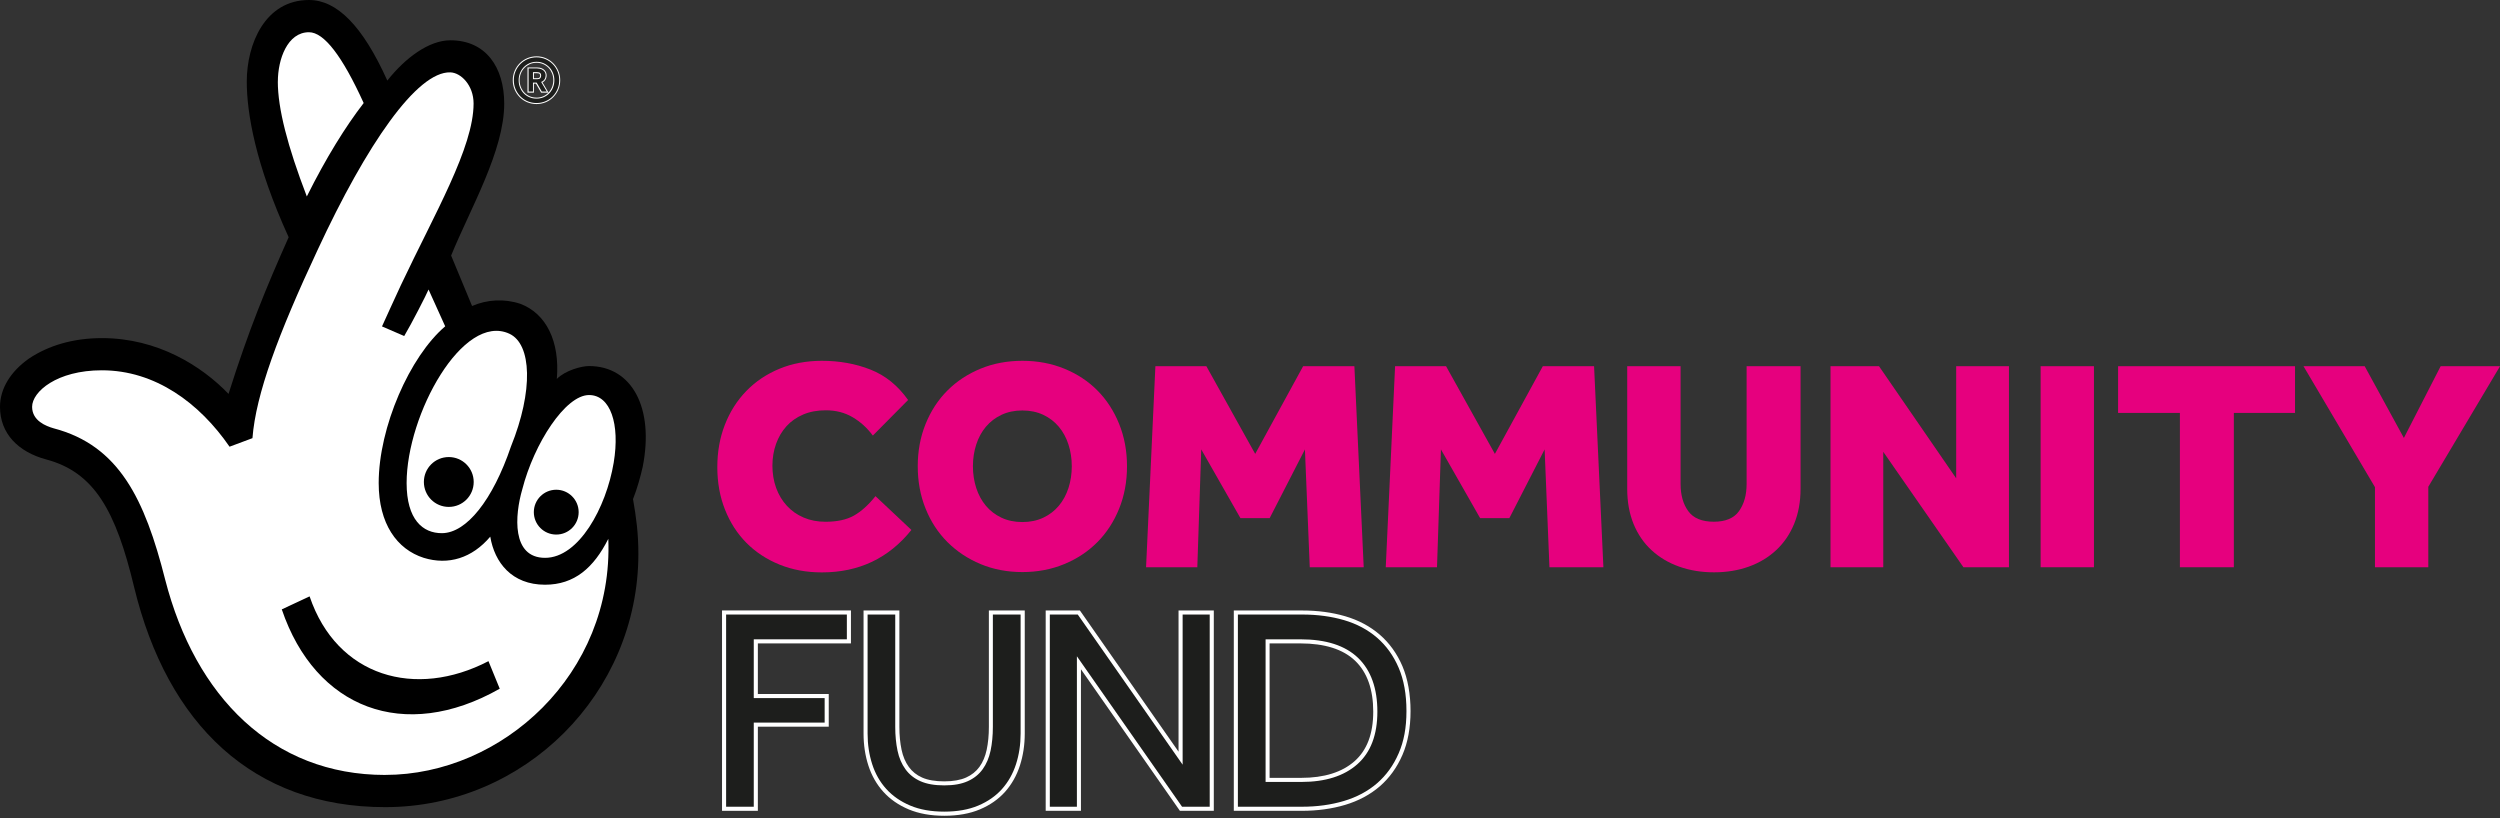 <?xml version="1.0" encoding="UTF-8"?>
<svg xmlns="http://www.w3.org/2000/svg" id="Layer_1" data-name="Layer 1" viewBox="0 0 611.2 200.03">
  <rect x="0" y="0" width="611.2" height="200.03" fill="#333333" stroke="none"/>
  <defs>
    <style>
      .cls-1 {
        fill: #1d1e1c;
      }

      .cls-2 {
        fill: #fff;
      }

      .cls-3 {
        fill: #e6007e;
      }
    </style>
  </defs>
  <g>
    <path class="cls-3" d="M222.83,129.55c-5.55,6.93-12.85,10.39-21.89,10.39-3.78,0-7.25-.64-10.39-1.92-3.14-1.28-5.83-3.05-8.07-5.31-2.24-2.26-3.98-4.96-5.23-8.11-1.25-3.14-1.88-6.61-1.88-10.39s.61-7.19,1.84-10.35c1.23-3.17,2.97-5.92,5.23-8.25,2.26-2.33,4.96-4.15,8.11-5.45,3.14-1.3,6.61-1.95,10.39-1.95,4.27,0,8.23.71,11.86,2.14,3.64,1.43,6.71,3.91,9.21,7.44l-8.62,8.7c-1.38-1.87-3.02-3.36-4.94-4.49-1.92-1.13-4.1-1.69-6.56-1.69-2.06,0-3.91.34-5.53,1.03-1.62.69-2.99,1.65-4.09,2.87-1.11,1.23-1.95,2.67-2.54,4.31-.59,1.65-.89,3.43-.89,5.34s.31,3.78.92,5.45c.61,1.67,1.49,3.12,2.62,4.35,1.13,1.23,2.49,2.19,4.09,2.87,1.6.69,3.38,1.03,5.34,1.03,2.85,0,5.17-.5,6.96-1.51,1.79-1.01,3.55-2.59,5.27-4.75l8.77,8.25Z"></path>
    <path class="cls-3" d="M249.95,139.86c-3.68,0-7.09-.65-10.21-1.95-3.12-1.3-5.82-3.1-8.11-5.38-2.28-2.28-4.07-5.01-5.34-8.18-1.28-3.17-1.92-6.62-1.92-10.35s.64-7.19,1.92-10.35c1.28-3.17,3.06-5.9,5.34-8.18,2.28-2.28,4.99-4.06,8.11-5.34,3.12-1.28,6.52-1.92,10.21-1.92s7.1.64,10.24,1.92c3.14,1.28,5.85,3.06,8.11,5.34,2.26,2.28,4.03,5.01,5.31,8.18,1.28,3.17,1.92,6.62,1.92,10.35s-.64,7.19-1.92,10.35c-1.28,3.17-3.05,5.9-5.31,8.18-2.26,2.28-4.96,4.08-8.11,5.38-3.14,1.3-6.56,1.95-10.24,1.95ZM249.95,127.63c1.92,0,3.62-.36,5.12-1.07,1.5-.71,2.76-1.68,3.79-2.91,1.03-1.23,1.82-2.68,2.36-4.35.54-1.67.81-3.44.81-5.31s-.27-3.63-.81-5.31c-.54-1.67-1.33-3.12-2.36-4.35-1.03-1.23-2.3-2.2-3.79-2.91-1.5-.71-3.21-1.07-5.12-1.07s-3.62.36-5.12,1.07c-1.5.71-2.76,1.68-3.8,2.91-1.03,1.23-1.82,2.68-2.36,4.35-.54,1.67-.81,3.44-.81,5.31s.27,3.64.81,5.31c.54,1.67,1.33,3.12,2.36,4.35,1.03,1.23,2.3,2.2,3.8,2.91,1.5.71,3.2,1.07,5.12,1.07Z"></path>
    <path class="cls-3" d="M282.48,89.53h12.45l11.94,21.44,11.72-21.44h12.53l2.28,49.15h-13.19l-1.18-28.81-8.62,16.8h-7.15l-9.58-16.8-.96,28.81h-12.53l2.28-49.15Z"></path>
    <path class="cls-3" d="M341.08,89.53h12.45l11.94,21.44,11.72-21.44h12.53l2.28,49.15h-13.19l-1.18-28.81-8.62,16.8h-7.15l-9.58-16.8-.96,28.81h-12.53l2.28-49.15Z"></path>
    <path class="cls-3" d="M397.83,89.53h13.04v28.81c0,2.7.63,4.91,1.88,6.63,1.25,1.72,3.33,2.58,6.23,2.58s4.96-.87,6.19-2.62c1.23-1.74,1.84-3.94,1.84-6.6v-28.81h13.19v29.99c0,3.14-.52,5.98-1.55,8.51-1.03,2.53-2.49,4.68-4.38,6.45-1.89,1.77-4.13,3.12-6.71,4.05-2.58.93-5.42,1.4-8.51,1.4s-5.94-.47-8.55-1.4c-2.6-.93-4.85-2.27-6.74-4.02-1.89-1.74-3.35-3.88-4.39-6.41-1.03-2.53-1.55-5.39-1.55-8.59v-29.99Z"></path>
    <path class="cls-3" d="M447.52,89.53h11.86l18.87,27.41v-27.41h12.9v49.15h-11.13l-19.6-28.22v28.22h-12.9v-49.15Z"></path>
    <path class="cls-3" d="M498.89,89.53h13.04v49.15h-13.04v-49.15Z"></path>
    <path class="cls-3" d="M532.94,100.95h-15.11v-11.42h43.26v11.42h-14.96v37.73h-13.19v-37.73Z"></path>
    <path class="cls-3" d="M580.62,119.08l-17.46-29.55h14.96l9.58,17.54,8.99-17.54h14.52l-17.54,29.48v19.68h-13.04v-19.6Z"></path>
  </g>
  <g>
    <g>
      <polygon class="cls-1" points="177.03 197.73 177.03 149.74 207.55 149.74 207.55 156.8 184.79 156.8 184.79 170.17 202.12 170.17 202.12 177.16 184.79 177.16 184.79 197.73 177.03 197.73"></polygon>
      <path class="cls-2" d="M207.04,150.24v6.06h-22.76v14.37h17.33v5.99h-17.33v20.57h-6.76v-46.99h29.52M208.04,149.24h-31.52v48.99h8.76v-20.57h17.33v-7.99h-17.33v-12.37h22.76v-8.06h0Z"></path>
    </g>
    <g>
      <path class="cls-1" d="M230.85,198.93c-3.25,0-6.11-.51-8.51-1.52-2.41-1.01-4.43-2.41-6.02-4.18-1.59-1.76-2.79-3.86-3.56-6.24-.76-2.36-1.15-4.94-1.15-7.66v-29.6h7.76v27.98c0,2.07.19,3.99.55,5.71.36,1.68.98,3.15,1.85,4.36.86,1.19,2.02,2.12,3.46,2.76,1.45.65,3.34.98,5.61.98s4.08-.33,5.54-.98c1.44-.64,2.6-1.57,3.46-2.76.87-1.21,1.49-2.67,1.85-4.36.37-1.72.55-3.65.55-5.71v-27.98h7.76v29.6c0,2.72-.39,5.29-1.15,7.66-.77,2.38-1.96,4.48-3.52,6.24-1.57,1.76-3.59,3.17-5.99,4.18-2.4,1.01-5.26,1.52-8.51,1.52Z"></path>
      <path class="cls-2" d="M249.52,150.24v29.1c0,2.68-.38,5.18-1.13,7.5-.75,2.32-1.89,4.34-3.42,6.06-1.53,1.71-3.46,3.06-5.81,4.05-2.35.99-5.12,1.48-8.31,1.48s-5.97-.49-8.31-1.48c-2.35-.99-4.3-2.34-5.85-4.05-1.55-1.71-2.7-3.73-3.45-6.06-.75-2.32-1.13-4.83-1.13-7.5v-29.1h6.76v27.48c0,2.11.19,4.05.56,5.81.37,1.76,1.02,3.28,1.94,4.54.92,1.27,2.14,2.24,3.66,2.92,1.53.68,3.46,1.02,5.81,1.02s4.22-.34,5.74-1.02c1.53-.68,2.75-1.66,3.66-2.92.92-1.27,1.56-2.78,1.94-4.54.37-1.76.56-3.7.56-5.81v-27.48h6.76M250.52,149.24h-8.76v28.48c0,2.03-.18,3.91-.54,5.6-.35,1.62-.94,3.02-1.77,4.17-.81,1.12-1.9,1.99-3.26,2.6-1.39.62-3.19.94-5.34.94s-4.02-.31-5.4-.93c-1.36-.6-2.45-1.48-3.26-2.6-.83-1.15-1.43-2.55-1.77-4.17-.36-1.69-.54-3.57-.54-5.6v-28.48h-8.76v30.1c0,2.77.4,5.4,1.18,7.81.79,2.45,2.02,4.61,3.66,6.42,1.64,1.82,3.73,3.26,6.2,4.3,2.46,1.03,5.39,1.56,8.7,1.56s6.24-.52,8.7-1.56c2.48-1.04,4.55-2.49,6.17-4.31,1.61-1.81,2.83-3.97,3.62-6.42.78-2.42,1.18-5.04,1.18-7.81v-30.1h0Z"></path>
    </g>
    <g>
      <polygon class="cls-1" points="288.72 197.73 263.77 162.04 263.77 197.73 256.15 197.73 256.15 149.74 263.74 149.74 288.63 185.36 288.63 149.74 296.25 149.74 296.25 197.73 288.72 197.73"></polygon>
      <path class="cls-2" d="M295.75,150.24v46.99h-6.76l-25.71-36.78v36.78h-6.62v-46.99h6.83l25.64,36.71v-36.71h6.62M296.75,149.24h-8.62v34.53l-23.82-34.1-.3-.43h-8.36v48.99h8.62v-34.6l23.89,34.17.3.43h8.29v-48.99h0Z"></path>
    </g>
    <g>
      <path class="cls-1" d="M302.14,197.73v-47.99h16.21c3.74,0,7.24.47,10.39,1.39,3.18.93,5.95,2.41,8.25,4.4,2.3,1.99,4.12,4.53,5.42,7.54,1.29,3.01,1.94,6.63,1.94,10.76s-.65,7.54-1.94,10.52c-1.29,2.99-3.11,5.52-5.42,7.51-2.3,1.99-5.09,3.48-8.29,4.43-3.17.95-6.68,1.43-10.43,1.43h-16.14ZM318.14,190.67c5.72,0,10.22-1.42,13.37-4.21,3.14-2.78,4.73-6.98,4.73-12.48s-1.54-9.86-4.57-12.78c-3.04-2.92-7.66-4.4-13.74-4.4h-8.02v33.87h8.24Z"></path>
      <path class="cls-2" d="M318.35,150.24c3.71,0,7.13.46,10.25,1.37,3.12.92,5.81,2.35,8.07,4.3,2.25,1.95,4.02,4.4,5.28,7.36,1.27,2.96,1.9,6.48,1.9,10.57s-.63,7.39-1.9,10.32c-1.27,2.94-3.03,5.38-5.28,7.33-2.25,1.95-4.96,3.39-8.1,4.33-3.15.94-6.58,1.41-10.29,1.41h-15.64v-46.99h15.71M309.4,191.17h8.74c5.87,0,10.44-1.44,13.7-4.33,3.26-2.89,4.9-7.17,4.9-12.86s-1.57-10.11-4.72-13.14c-3.15-3.03-7.84-4.54-14.09-4.54h-8.52v34.87M318.35,149.24h-16.71v48.99h16.64c3.79,0,7.35-.49,10.57-1.45,3.27-.98,6.12-2.5,8.47-4.53,2.36-2.04,4.22-4.62,5.55-7.69,1.32-3.05,1.98-6.65,1.98-10.72s-.67-7.89-1.98-10.96c-1.32-3.09-3.19-5.68-5.55-7.72-2.35-2.03-5.19-3.55-8.44-4.5-3.2-.94-6.74-1.41-10.53-1.41h0ZM310.4,157.3h7.52c5.95,0,10.46,1.43,13.4,4.26,2.93,2.82,4.41,7,4.41,12.42s-1.53,9.43-4.56,12.11c-3.06,2.71-7.45,4.08-13.04,4.08h-7.74v-32.87h0Z"></path>
    </g>
  </g>
  <g>
    <g>
      <path d="M144.01,89.49c-1.84,0-5.77,1.04-7.88,3.15.79-9.19-2.62-16-8.91-18.36-3.94-1.32-8.14-1.05-11.81.53l-5.12-12.33c4.72-11.55,12.98-25.61,12.98-37.15,0-8.91-4.51-15.48-13.16-15.48-5.25,0-11.03,4.3-15.42,9.85C88.66,6.3,82.36,0,75.55,0,64.79,0,60.33,10.77,60.33,19.95c0,7.61,2.09,20.2,10.24,38.05-5.51,12.34-9.72,22.56-14.7,38.3-6.55-6.81-17.31-13.64-30.95-13.64-7.08,0-13.12,1.84-17.84,5C2.62,90.8,0,94.99,0,99.46c0,6.55,4.46,11.02,11.28,12.86,11.8,3.14,17.05,12.59,21.51,31.22,8.13,33.59,29.12,53.79,61.38,53.79,34.1,0,61.9-27.81,61.9-61.93,0-4.97-.52-8.91-1.31-13.38,1.04-2.62,1.83-5.51,2.36-7.86,2.88-14.44-2.62-24.67-13.11-24.67"></path>
      <path class="cls-2" d="M124.53,81.59c5.48,2.53,5.9,13.94.39,27.57-4.46,13.13-10.88,21.15-16.86,21.19-4.72.03-8.65-3.34-8.65-12.26,0-16.79,13.79-41.73,25.12-36.5"></path>
      <path class="cls-2" d="M67.93,19.95c0-5.5,2.36-12.07,7.61-12.07,3.67,0,8.12,5.78,13.37,17.31-4.46,5.78-9.18,13.38-13.9,22.84-4.73-12.33-7.09-21.52-7.09-28.08"></path>
      <path class="cls-2" d="M94.16,189.46c-27.53,0-46.43-19.15-53.78-47.76-4.98-19.68-11.28-32.79-27.28-36.99-1.84-.53-5.25-1.83-5.25-5.25,0-3.69,6.04-8.93,17.05-8.93,13.07,0,23.88,8.02,31.22,18.68l5.6-2.09c.83-10.75,6.31-25.45,15.91-45.98,12.06-25.97,24.33-43.68,32.46-43.45,2.59.07,5.69,3.15,5.69,7.61,0,10.76-9.49,26.87-17.78,44.43-.84,1.76-4.61,10.07-4.61,10.07l5.43,2.35c1.78-2.98,5.46-10.17,5.95-11.37l4.07,9c-8.65,7.35-16.26,24.66-16.26,38.31,0,9.97,4.46,16.2,11.02,18.29,6.03,1.85,11.8.08,16.26-5.18,1.05,6.31,5.25,11.75,13.38,11.75,7.19,0,11.91-4.13,15.48-11.22,1.3,33.06-25.98,57.72-54.57,57.72"></path>
      <path class="cls-2" d="M150.04,113.1c-1.84,11.03-8.54,23.28-16.78,23.28s-7.41-10.42-5.58-16.72c2.89-11.28,10.56-23.08,16.33-23.08,5.24,0,7.6,7.08,6.03,16.52"></path>
      <path d="M122.17,168.38c-23.36,13.26-45.08,4.8-53.28-19.4l6.8-3.18c6.68,19.71,25.92,25.11,43.73,15.84l2.76,6.75Z"></path>
      <path d="M115.81,117.83c0,3.38-2.72,6.1-6.09,6.1s-6.09-2.72-6.09-6.1,2.73-6.09,6.09-6.09,6.09,2.73,6.09,6.09"></path>
      <path d="M141.47,125.21c0,3.03-2.45,5.48-5.48,5.48s-5.48-2.45-5.48-5.48,2.46-5.48,5.48-5.48,5.48,2.46,5.48,5.48"></path>
    </g>
    <g>
      <path class="cls-1" d="M131.16,25.31c-.79,0-1.54-.15-2.23-.44-.69-.29-1.29-.7-1.8-1.22-.51-.52-.91-1.13-1.2-1.81-.29-.69-.44-1.44-.44-2.23s.15-1.54.44-2.23c.29-.68.69-1.29,1.2-1.81.5-.51,1.11-.92,1.8-1.22.69-.3,1.45-.45,2.25-.45s1.54.15,2.23.45c.69.3,1.29.71,1.79,1.22.5.51.91,1.12,1.2,1.81.29.69.44,1.44.44,2.23s-.15,1.54-.44,2.23c-.3.69-.7,1.3-1.2,1.81-.5.51-1.11.92-1.8,1.22-.69.29-1.44.44-2.23.44ZM131.18,15.23c-.61,0-1.18.12-1.69.34-.52.23-.97.54-1.35.93-.38.39-.68.86-.89,1.39-.21.53-.32,1.11-.32,1.72s.1,1.19.32,1.72c.21.53.51,1,.88,1.39.38.39.83.7,1.34.92.52.22,1.09.33,1.7.33s1.18-.11,1.7-.33c.51-.22.97-.53,1.34-.92.38-.39.67-.86.89-1.39.21-.54.32-1.1.32-1.72s-.11-1.19-.32-1.72c-.21-.53-.51-1-.89-1.39-.38-.39-.83-.7-1.34-.93-.52-.23-1.08-.34-1.68-.34ZM132.39,22.53l-1.26-2.19h-.7v2.19h-1.32v-5.9h2.3c.36,0,.68.05.95.16.28.11.5.25.67.42.18.17.31.36.39.58.08.21.12.42.12.63,0,.39-.1.74-.29,1.05-.17.28-.43.5-.76.66l1.42,2.4h-1.51ZM131.36,19.24c.29,0,.5-.07.63-.2.13-.14.19-.32.19-.56s-.06-.42-.2-.53c-.13-.12-.37-.18-.68-.18h-.87v1.46h.93Z"></path>
      <path class="cls-2" d="M131.18,14.02c.78,0,1.51.15,2.18.44.67.29,1.26.69,1.75,1.19.5.5.89,1.09,1.18,1.77.29.68.43,1.4.43,2.18s-.14,1.51-.43,2.19c-.29.68-.68,1.27-1.18,1.78-.49.51-1.08.9-1.76,1.19-.68.29-1.4.43-2.18.43s-1.51-.15-2.18-.43c-.68-.29-1.26-.68-1.76-1.19-.49-.51-.89-1.1-1.18-1.78-.29-.68-.43-1.41-.43-2.19s.14-1.51.43-2.18c.29-.68.68-1.27,1.18-1.77.5-.5,1.08-.9,1.76-1.19.68-.29,1.41-.44,2.2-.44M131.16,24.11c.63,0,1.21-.11,1.75-.34.53-.23.99-.55,1.38-.95.39-.4.69-.88.91-1.43.22-.55.33-1.14.33-1.77s-.11-1.22-.33-1.77c-.22-.55-.52-1.03-.91-1.43-.39-.4-.85-.72-1.38-.96-.53-.24-1.11-.35-1.73-.35s-1.21.12-1.74.35c-.53.24-1,.56-1.39.96-.39.41-.7.88-.92,1.43-.22.55-.33,1.14-.33,1.77s.11,1.22.33,1.77c.22.55.52,1.03.91,1.43.39.41.85.72,1.38.95.54.23,1.12.34,1.75.34M131.4,16.75c.35,0,.65.05.9.15.25.1.46.23.63.39.17.16.29.34.36.53.07.2.11.39.11.58,0,.36-.09.69-.27.98-.18.29-.46.51-.83.66l1.38,2.34h-1.22l-1.26-2.19h-.9v2.19h-1.07v-5.65h2.18M130.3,19.36h1.06c.33,0,.57-.08.72-.24.15-.16.22-.38.22-.64s-.08-.49-.24-.63c-.16-.14-.41-.21-.77-.21h-.99v1.71M131.18,13.77c-.81,0-1.59.16-2.3.46-.71.31-1.32.73-1.84,1.25-.52.53-.93,1.15-1.23,1.85-.3.71-.45,1.47-.45,2.28s.15,1.58.45,2.28c.3.7.71,1.32,1.23,1.85.52.53,1.14.95,1.84,1.25.71.3,1.47.45,2.28.45s1.57-.15,2.28-.45c.71-.3,1.33-.72,1.84-1.25.51-.52.93-1.15,1.23-1.85.3-.71.45-1.48.45-2.28s-.15-1.58-.45-2.28c-.3-.7-.71-1.33-1.23-1.85-.51-.52-1.13-.94-1.83-1.25-.71-.31-1.47-.46-2.28-.46h0ZM131.16,23.86c-.59,0-1.15-.11-1.65-.32-.5-.21-.94-.52-1.3-.9-.36-.38-.65-.83-.86-1.35-.21-.52-.31-1.07-.31-1.68s.1-1.16.31-1.67c.21-.52.5-.97.87-1.35.37-.38.81-.68,1.31-.91.5-.22,1.05-.33,1.64-.33s1.13.11,1.63.33c.5.22.94.53,1.3.9.37.38.65.84.86,1.35.21.52.31,1.08.31,1.67s-.1,1.16-.31,1.68c-.21.52-.5.97-.86,1.35,0,0,0,0,0,0l-.22-.37-1.24-2.1c.3-.16.53-.38.69-.64.2-.33.31-.7.31-1.11,0-.23-.04-.45-.13-.67-.09-.23-.23-.45-.42-.63-.18-.18-.41-.32-.7-.44-.28-.11-.62-.17-1-.17h-2.43v6.15h1.57v-2.19h.5l1.19,2.07.07.13h1.79c-.36.38-.8.68-1.29.89-.5.21-1.05.32-1.65.32h0ZM130.55,17.9h.74c.36,0,.53.08.6.15.1.09.16.23.16.44s-.05.36-.16.47c-.1.11-.28.16-.54.16h-.81v-1.21h0Z"></path>
    </g>
  </g>
</svg>
